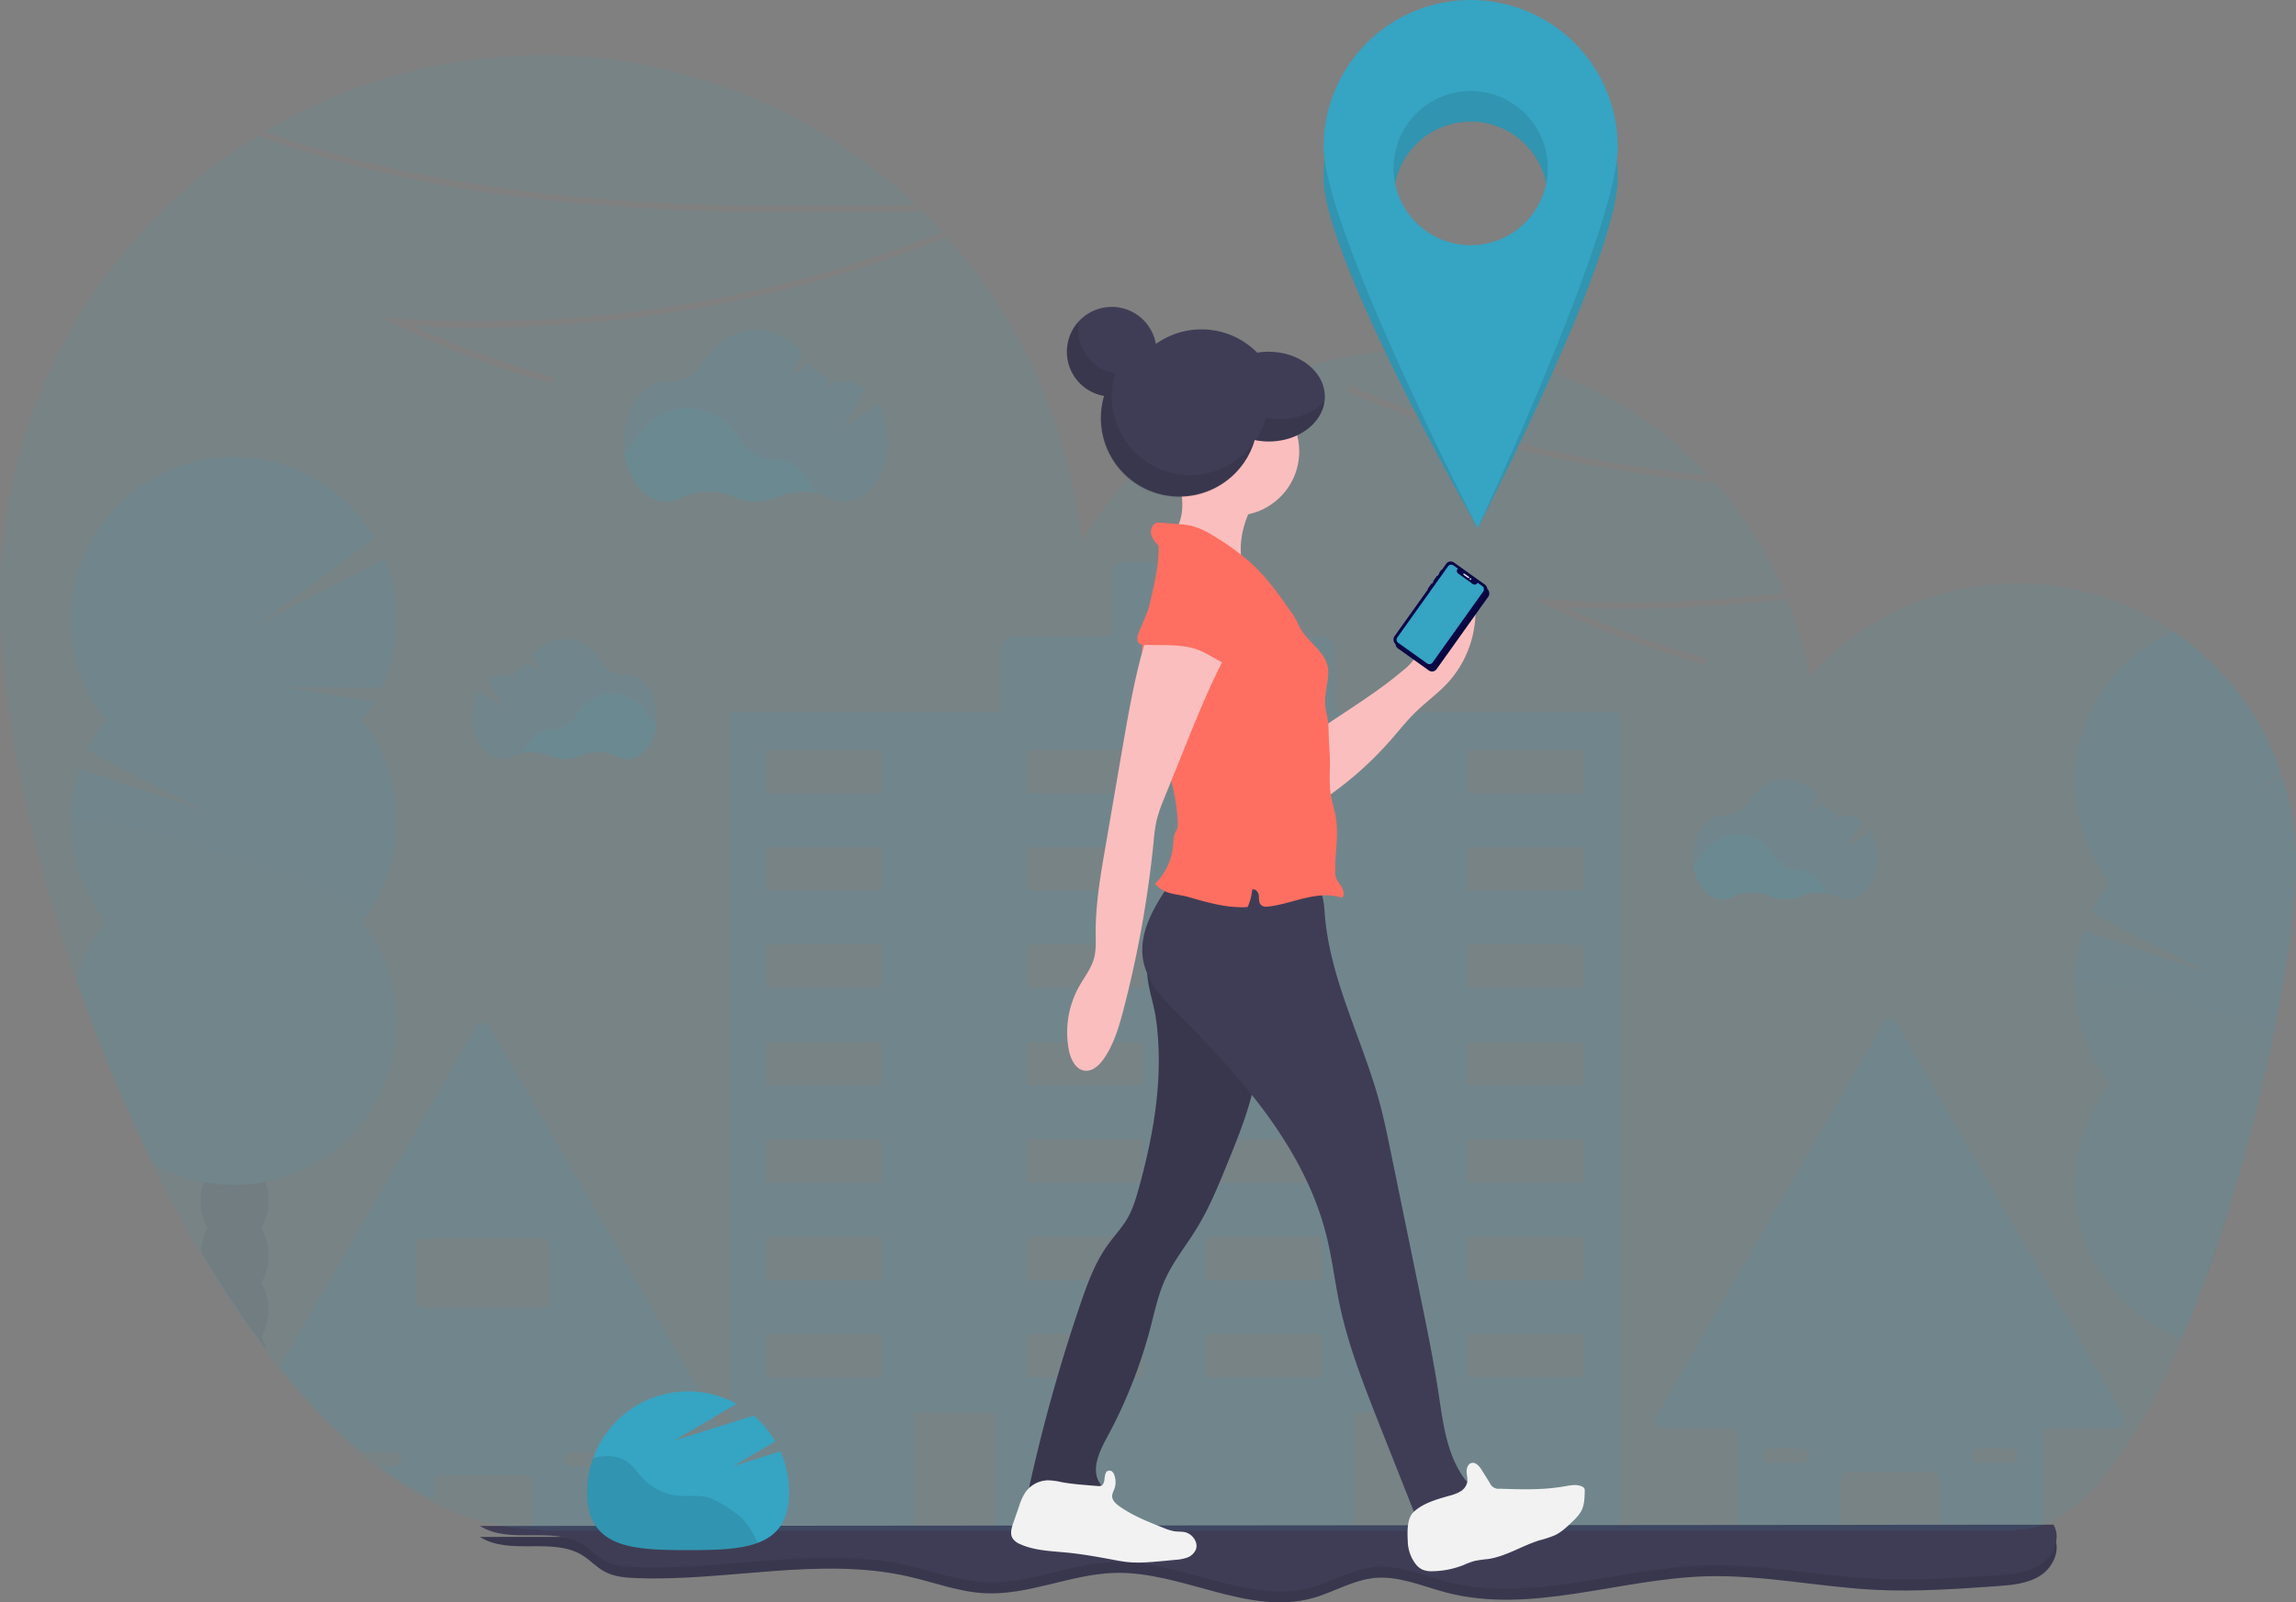 <svg data-name="Layer 1" xmlns="http://www.w3.org/2000/svg" width="1046" height="729.87"><rect width="100%" height="100%" fill="#808080" stroke="none"/><path d="M417.15 93.3a246.62 246.62 0 00-296.34-33.37c94.98 34 199.78 35.25 296.34 33.37zM967.64 645.48L863.92 465.83a3.3 3.3 0 00-5.73 0L754.47 645.48a3.3 3.3 0 002.86 5h30.94a3.32 3.32 0 013.31 3.31v38.34a3.31 3.31 0 003.3 3.31h40.37a3.31 3.31 0 003.31-3.31V673.6a3.3 3.3 0 013.3-3.3h38.38a3.31 3.31 0 013.31 3.3v18.53a3.31 3.31 0 003.31 3.31h40.36a3.31 3.31 0 003.31-3.31v-38.38a3.31 3.31 0 013.31-3.31h30.94a3.31 3.31 0 002.86-4.96zM823 665.36a3.3 3.3 0 01-2.34 1h-14.53a3.31 3.31 0 010-6.62h14.56a3.31 3.31 0 012.34 5.65zm95.28 0a3.3 3.3 0 01-2.34 1h-14.52a3.31 3.31 0 010-6.62H916a3.31 3.31 0 012.34 5.65zM326.55 647.06L222.83 467.41a3.31 3.31 0 00-5.73 0l-89.59 155.17A273.67 273.67 0 00165 661.29h14.6a3.31 3.31 0 010 6.62h-6.16a160.29 160.29 0 0024 14.93v-7.65a3.31 3.31 0 013.31-3.31h38.38a3.31 3.31 0 013.3 3.31v18.52a3.22 3.22 0 00.31 1.39 3.31 3.31 0 003 1.92h40.37a3.24 3.24 0 002.63-1.33 3.18 3.18 0 00.67-2v-38.35a3.31 3.31 0 013.31-3.31h30.94a3.31 3.31 0 002.89-4.97zM258 662.26a3.3 3.3 0 012.34-1h14.56a3.31 3.31 0 010 6.62h-14.57a3.31 3.31 0 01-2.34-5.65zm-65.15-66.48a3.31 3.31 0 01-3.31-3.31v-25.14a3.31 3.31 0 013.31-3.31h54.25a3.31 3.31 0 013.3 3.31v25.14a3.31 3.31 0 01-3.3 3.31zM736.53 324.34H608.18v-27.76a6.64 6.64 0 00-6.64-6.64h-37.69v-29.57a4.18 4.18 0 00-4.18-4.18h-48.55a4.18 4.18 0 00-4.18 4.18v29.56h-44.31a6.64 6.64 0 00-6.64 6.64v27.76H333.6a1.35 1.35 0 00-1.34 1.35v368.53a1.35 1.35 0 001.34 1.35h81.34a1.35 1.35 0 001.35-1.35v-49.58a1.36 1.36 0 011.35-1.35H452a1.36 1.36 0 011.35 1.35v49.58a1.35 1.35 0 001.34 1.35h160.75a1.36 1.36 0 001.35-1.35v-49.58a1.35 1.35 0 011.34-1.35h34.36a1.35 1.35 0 011.35 1.35v49.58a1.36 1.36 0 001.35 1.35h81.34a1.36 1.36 0 001.35-1.35V325.69a1.36 1.36 0 00-1.35-1.35zm-334.8 301.72a1.34 1.34 0 01-1.34 1.34h-50.24a1.34 1.34 0 01-1.35-1.34v-17.13a1.35 1.35 0 011.35-1.35h50.24a1.35 1.35 0 011.34 1.35zm0-44.34a1.34 1.34 0 01-1.34 1.35h-50.24a1.34 1.34 0 01-1.35-1.35v-17.15a1.34 1.34 0 011.35-1.35h50.24a1.34 1.34 0 011.34 1.35zm0-44.33a1.35 1.35 0 01-1.34 1.35h-50.24a1.35 1.35 0 01-1.35-1.35v-17.16a1.35 1.35 0 011.35-1.35h50.24a1.35 1.35 0 011.34 1.35zm0-44.34a1.34 1.34 0 01-1.34 1.35h-50.24a1.34 1.34 0 01-1.35-1.35v-17.12a1.34 1.34 0 011.35-1.35h50.24a1.34 1.34 0 011.34 1.35zm0-44.33a1.35 1.35 0 01-1.34 1.35h-50.24a1.35 1.35 0 01-1.35-1.35v-17.16a1.34 1.34 0 011.35-1.34h50.24a1.34 1.34 0 011.34 1.34zm0-44.33a1.34 1.34 0 01-1.34 1.34h-50.24a1.34 1.34 0 01-1.35-1.34v-17.16a1.35 1.35 0 011.35-1.35h50.24a1.35 1.35 0 011.34 1.35zm0-44.34a1.34 1.34 0 01-1.34 1.35h-50.24a1.34 1.34 0 01-1.35-1.35v-17.12a1.34 1.34 0 011.35-1.35h50.24a1.34 1.34 0 011.34 1.35zm119.11 266a1.34 1.34 0 01-1.35 1.34h-50.24a1.35 1.35 0 01-1.35-1.34v-17.12a1.36 1.36 0 011.35-1.35h50.24a1.35 1.35 0 011.35 1.35zm0-44.34a1.34 1.34 0 01-1.35 1.35h-50.24a1.35 1.35 0 01-1.35-1.35v-17.14a1.35 1.35 0 011.35-1.35h50.24a1.34 1.34 0 011.35 1.35zm0-44.33a1.35 1.35 0 01-1.35 1.35h-50.24a1.36 1.36 0 01-1.35-1.35v-17.15a1.36 1.36 0 011.35-1.35h50.24a1.35 1.35 0 011.35 1.35zm0-44.34a1.34 1.34 0 01-1.35 1.35h-50.24a1.35 1.35 0 01-1.35-1.35v-17.11a1.35 1.35 0 011.35-1.35h50.24a1.34 1.34 0 011.35 1.35zm0-44.33a1.35 1.35 0 01-1.35 1.35h-50.24a1.36 1.36 0 01-1.35-1.35v-17.15a1.35 1.35 0 011.35-1.34h50.24a1.34 1.34 0 011.35 1.34zm0-44.33a1.34 1.34 0 01-1.35 1.34h-50.24a1.35 1.35 0 01-1.35-1.34v-17.15a1.36 1.36 0 011.35-1.35h50.24a1.35 1.35 0 011.35 1.35zm0-44.34a1.34 1.34 0 01-1.35 1.35h-50.24a1.35 1.35 0 01-1.35-1.35v-17.11a1.35 1.35 0 011.35-1.35h50.24a1.34 1.34 0 011.35 1.35zm81.39 266a1.34 1.34 0 01-1.35 1.34h-50.24a1.35 1.35 0 01-1.35-1.34v-17.11a1.36 1.36 0 011.35-1.35h50.24a1.35 1.35 0 011.35 1.35zm0-44.34a1.34 1.34 0 01-1.35 1.35h-50.24a1.35 1.35 0 01-1.35-1.35v-17.13a1.35 1.35 0 011.35-1.35h50.24a1.34 1.34 0 011.35 1.35zm0-44.33a1.35 1.35 0 01-1.35 1.35h-50.24a1.36 1.36 0 01-1.35-1.35v-17.14a1.36 1.36 0 011.35-1.35h50.24a1.35 1.35 0 011.35 1.35zm0-44.34a1.34 1.34 0 01-1.35 1.35h-50.24a1.35 1.35 0 01-1.35-1.35v-17.1a1.35 1.35 0 011.35-1.35h50.24a1.34 1.34 0 011.35 1.35zm0-44.33a1.35 1.35 0 01-1.35 1.35h-50.24a1.36 1.36 0 01-1.35-1.35v-17.14a1.35 1.35 0 011.35-1.34h50.24a1.34 1.34 0 011.35 1.34zm0-44.33a1.34 1.34 0 01-1.35 1.34h-50.24a1.35 1.35 0 01-1.35-1.34v-17.14a1.36 1.36 0 011.35-1.35h50.24a1.35 1.35 0 011.35 1.35zm0-44.34a1.34 1.34 0 01-1.35 1.35h-50.24a1.35 1.35 0 01-1.35-1.35v-17.1a1.35 1.35 0 011.35-1.35h50.24a1.34 1.34 0 011.35 1.35zm119.11 266a1.35 1.35 0 01-1.35 1.34h-50.24a1.34 1.34 0 01-1.35-1.34v-17.1a1.35 1.35 0 011.35-1.35H720a1.36 1.36 0 011.35 1.35zm0-44.34a1.35 1.35 0 01-1.35 1.35h-50.24a1.34 1.34 0 01-1.35-1.35v-17.12a1.34 1.34 0 011.35-1.35H720a1.35 1.35 0 011.35 1.35zm0-44.33a1.36 1.36 0 01-1.35 1.35h-50.24a1.35 1.35 0 01-1.35-1.35v-17.13a1.35 1.35 0 011.35-1.35H720a1.36 1.36 0 011.35 1.35zm0-44.34a1.35 1.35 0 01-1.35 1.35h-50.24a1.34 1.34 0 01-1.35-1.35v-17.09a1.34 1.34 0 011.35-1.35H720a1.35 1.35 0 011.35 1.35zm0-44.33a1.36 1.36 0 01-1.35 1.35h-50.24a1.35 1.35 0 01-1.35-1.35v-17.13a1.34 1.34 0 011.35-1.34H720a1.35 1.35 0 011.35 1.34zm0-44.33a1.35 1.35 0 01-1.34 1.37h-50.25a1.34 1.34 0 01-1.35-1.34v-17.16a1.35 1.35 0 011.35-1.35H720a1.36 1.36 0 011.35 1.35zm0-44.34a1.35 1.35 0 01-1.35 1.35h-50.24a1.34 1.34 0 01-1.35-1.35v-17.09a1.34 1.34 0 011.35-1.35H720a1.35 1.35 0 011.35 1.35zM371 224.46a28.89 28.89 0 00-16.77 1.82 24.71 24.71 0 01-20.23-.05 28.22 28.22 0 00-23.68.47 14.75 14.75 0 01-6.82 1.7c-9.6 0-17.59-9.67-19.25-22.43a18.41 18.41 0 004.8-5.17c5.63-9.07 14.35-14.9 24.14-14.9s18.4 5.76 24 14.73a18.51 18.51 0 0015.95 8.76h.25c7.72 0 14.34 6.13 17.61 15.07z" fill="#36a4c3" opacity=".1"/><path d="M400.2 184.41l-15.52 9.84 9.42-17.13a15.34 15.34 0 00-9.39-3.35h-.25a18.16 18.16 0 01-3.22-.24l-5.24 3.34 2.26-4.1a18.7 18.7 0 01-9.2-7l-9.42 6 5.93-10.84c-5.51-6.61-12.93-10.66-21.09-10.66-9.79 0-18.51 5.82-24.14 14.89a18.05 18.05 0 01-16 8.61h-.53c-10.81 0-19.57 12.25-19.57 27.37s8.76 27.37 19.57 27.37a14.61 14.61 0 006.82-1.71 28.22 28.22 0 0123.68-.46 24.71 24.71 0 0020.14 0 28.21 28.21 0 0123.48.45 14.65 14.65 0 006.74 1.67c10.81 0 19.57-12.26 19.57-27.37a34.76 34.76 0 00-4.04-16.68zM832 406.93a20.31 20.31 0 00-11.74 1.27 17.27 17.27 0 01-14.1 0 19.76 19.76 0 00-16.58.33 10.28 10.28 0 01-4.77 1.19c-6.72 0-12.31-6.77-13.47-15.7a13.07 13.07 0 003.36-3.62c3.94-6.35 10-10.43 16.89-10.43s12.89 4 16.83 10.31a12.94 12.94 0 0011.16 6.13h.18c5.3-.02 9.93 4.27 12.24 10.52z" fill="#36a4c3" opacity=".1"/><path d="M852.42 378.93l-10.86 6.89 6.59-12a10.74 10.74 0 00-6.57-2.34h-.17a12.89 12.89 0 01-2.25-.17l-3.69 2.33 1.58-2.86a13.19 13.19 0 01-6.44-4.89l-6.61 4.16 4.16-7.57c-3.85-4.63-9-7.47-14.76-7.47-6.85 0-13 4.08-16.9 10.43a12.62 12.62 0 01-11.17 6H785c-7.56 0-13.7 8.57-13.7 19.15s6.14 19.16 13.7 19.16a10.28 10.28 0 004.77-1.19 19.72 19.72 0 0116.58-.32 17.37 17.37 0 0014.1 0 19.75 19.75 0 0116.43.32 10.35 10.35 0 004.72 1.16c7.57 0 13.7-8.57 13.7-19.16a24.35 24.35 0 00-2.88-11.63zM238.62 342.93a20.32 20.32 0 0111.74 1.27 17.24 17.24 0 0014.09 0 19.76 19.76 0 0116.58.33 10.31 10.31 0 004.77 1.19c6.72 0 12.32-6.77 13.48-15.7a12.93 12.93 0 01-3.36-3.62c-3.92-6.37-10.05-10.47-16.92-10.47s-12.88 4-16.82 10.31a13 13 0 01-11.18 6.15h-.17c-5.32 0-9.96 4.29-12.21 10.54z" fill="#36a4c3" opacity=".1"/><path d="M218.14 314.93l10.86 6.86-6.6-12a10.76 10.76 0 016.57-2.34h.18a13 13 0 002.25-.17l3.68 2.33-1.58-2.86a13.21 13.21 0 006.45-4.89l6.59 4.18-4.17-7.57c3.86-4.63 9.05-7.47 14.77-7.47 6.85 0 13 4.08 16.9 10.43a12.61 12.61 0 0011.17 6h.36c7.57 0 13.7 8.57 13.7 19.15s-6.13 19.16-13.7 19.16a10.34 10.34 0 01-4.77-1.19 19.72 19.72 0 00-16.58-.32 17.35 17.35 0 01-14.09 0 19.77 19.77 0 00-16.44.32 10.32 10.32 0 01-4.72 1.16c-7.56 0-13.7-8.57-13.7-19.16a24.35 24.35 0 012.87-11.62z" fill="#36a4c3" opacity=".1"/><path d="M218.68 700.06c13.54 8.6 33.05-.1 46.68 8.37 3.52 2.18 6.36 5.39 10 7.37 4.37 2.39 9.51 2.82 14.48 3 41.62 1.61 83.94-10 124.52-.62 11.35 2.62 22.45 6.88 34.08 7.5 20.09 1.09 39.34-8.71 59.45-9.25 30.5-.82 60.47 19.59 89.9 11.54 9.68-2.65 18.56-8.3 28.55-9.25 11.13-1 21.83 3.85 32.65 6.68 38.37 10 78.33-6.2 118-7.41 25.87-.79 51.49 4.85 77.34 6.15 18.38.92 36.8-.37 55.16-1.65 7-.49 14.33-1.09 20.19-4.93s9.46-12.09 5.84-18.09z" fill="#3f3d56"/><path d="M218.68 700.06c13.54 8.6 33.05-.1 46.68 8.37 3.52 2.18 6.36 5.39 10 7.37 4.37 2.39 9.51 2.82 14.48 3 41.62 1.61 83.94-10 124.52-.62 11.35 2.62 22.45 6.88 34.08 7.5 20.09 1.09 39.34-8.71 59.45-9.25 30.5-.82 60.47 19.59 89.9 11.54 9.68-2.65 18.56-8.3 28.55-9.25 11.13-1 21.83 3.85 32.65 6.68 38.37 10 78.33-6.2 118-7.41 25.87-.79 51.49 4.85 77.34 6.15 18.38.92 36.8-.37 55.16-1.65 7-.49 14.33-1.09 20.19-4.93s9.46-12.09 5.84-18.09z" opacity=".1"/><path d="M218.68 695.06c13.54 8.6 33.05-.1 46.68 8.37 3.52 2.18 6.36 5.39 10 7.37 4.37 2.39 9.51 2.82 14.48 3 41.62 1.61 83.94-10 124.52-.62 11.35 2.62 22.45 6.88 34.08 7.5 20.09 1.09 39.34-8.71 59.45-9.25 30.5-.82 60.47 19.59 89.9 11.54 9.68-2.65 18.56-8.3 28.55-9.25 11.13-1 21.83 3.85 32.65 6.68 38.37 10 78.33-6.2 118-7.41 25.87-.79 51.49 4.85 77.34 6.15 18.38.92 36.8-.37 55.16-1.65 7-.49 14.33-1.09 20.19-4.93s9.46-12.09 5.84-18.09z" fill="#3f3d56"/><g opacity=".1"><path d="M122.35 571.86a24.45 24.45 0 01-3.23 12.38 25.34 25.34 0 010 24.76 22.75 22.75 0 012.44 6 454.1 454.1 0 01-30.09-45 24 24 0 013.16-10.56 24.45 24.45 0 01-3.23-12.38 25.46 25.46 0 011.46-8.61 21.39 21.39 0 011.77-3.77c2.82-4.79 7.26-7.88 12.24-7.88s9.43 3.09 12.25 7.88a22.28 22.28 0 011.73 3.65 25.63 25.63 0 011.5 8.73 24.45 24.45 0 01-3.23 12.38 24.45 24.45 0 013.23 12.42z" fill="#3f3d56"/><ellipse cx="106.87" cy="522.35" rx="15.47" ry="20.26" fill="#3f3d56"/><ellipse cx="106.87" cy="497.59" rx="15.47" ry="20.26" fill="#3f3d56"/><path d="M180.67 373.93a73.78 73.78 0 01-15.87 45.83 74.13 74.13 0 01-44 118.57c-1.78.36-3.59.64-5.42.86a74.89 74.89 0 01-17 .09q-2.82-.3-5.57-.83a73.3 73.3 0 01-23-8.41A738.54 738.54 0 0135 446.25a73.79 73.79 0 0113.29-26.45 74.19 74.19 0 01-12-69.61l56.28 18.89-52.78-27.42a74.43 74.43 0 018.45-13.52 74.13 74.13 0 11122.43-82.95l-54.41 40 59-30.6a74.22 74.22 0 01-1.42 58.73l-44-.33 40.66 6.68a74.43 74.43 0 01-5.77 8.48 73.8 73.8 0 0115.94 45.78z" fill="#36a4c3"/><path d="M180.67 465.63a74.15 74.15 0 01-59.82 72.74c-1.78.36-3.59.64-5.42.86a74.89 74.89 0 01-17 .09q-2.82-.3-5.57-.83a73.3 73.3 0 01-23-8.41A738.54 738.54 0 0135 446.25a73.79 73.79 0 0113.29-26.45 73.83 73.83 0 01-15.87-45.87c0-8.32 142.32 33.22 132.38 45.83a73.78 73.78 0 0115.87 45.87z" opacity=".1"/></g><g opacity=".1"><path d="M1014.9 552.58c-2.9 9.26-6 18.45-9.18 27.43a25.64 25.64 0 01-1.32-8.21c0-8.93 4.4-16.51 10.5-19.22z" fill="#3f3d56"/><path d="M1046 393.02c0 17.55-3.54 45.28-10 77a845.74 845.74 0 01-21.15 82.56c-2.9 9.26-6 18.45-9.18 27.43-3.65 10.2-7.5 20.12-11.53 29.61a74.41 74.41 0 01-32.91-115.77 74.48 74.48 0 01-12-69.76l56.28 18.93-52.78-27.48a74.67 74.67 0 018.45-13.55 74.4 74.4 0 0129.12-114.25 127.55 127.55 0 0148.75 63.93l-9.75 7.26 10.46-5.43a126.93 126.93 0 016.09 33.31h-2.94l3 .49c.09 1.89.09 3.79.09 5.72z" fill="#36a4c3"/><path d="M1036.05 470.02a845.74 845.74 0 01-21.15 82.56c-2.9 9.26-6 18.45-9.18 27.43-3.65 10.2-7.5 20.12-11.53 29.61a74.41 74.41 0 01-32.91-115.77 74.1 74.1 0 01-15.86-45.92c0-5 51.72 8.1 90.63 22.09z" opacity=".1"/></g><path d="M1045.87 387.28v-.47a126.93 126.93 0 00-6.09-33.31c-.2-.61-.4-1.23-.61-1.83a127.55 127.55 0 00-48.75-63.93 126.8 126.8 0 00-166.16 20.54 179.4 179.4 0 00-10.11-35.47 569.6 569.6 0 01-100.63 3.75 406 406 0 0063.8 23.17l-.78 2.9a409.71 409.71 0 01-71.32-26.7l-6.91-3.35 7.66.5a569.79 569.79 0 00107-3.07 180.42 180.42 0 00-31.52-50.08c-57.56-5.8-114.67-17.88-168-41.83l1.23-2.73c51.91 23.33 107.54 35.32 163.7 41.22a179.76 179.76 0 00-285.73 30.37 246.89 246.89 0 00-61.24-138.9 576.62 576.62 0 01-94.77 28.71 573.15 573.15 0 01-148.14 11.79 406 406 0 0063.8 23.17l-.78 2.9a409.71 409.71 0 01-71.3-26.7l-6.91-3.35 7.66.5a569.21 569.21 0 00248.36-39.35q-4.45-4.87-9.16-9.52c-98.42 2-205.61 1-302.65-34.33A247.53 247.53 0 000 272.75C0 319.21 12.77 383.1 35 447.2a741.24 741.24 0 0034.91 84c6.79 13.8 14 27.21 21.57 40.05a454.59 454.59 0 0030.09 45q2.94 3.87 5.95 7.6A274.51 274.51 0 00165 662.72q4.17 3.48 8.39 6.63a159.8 159.8 0 0024 15c14.67 7.35 29.81 11.66 45.3 12.28 1.24.05 2.49.08 3.73.08v.51h672v-.51h.5a34 34 0 0011.36-2c23.76-8.43 45.64-42.28 63.83-85.06 4-9.49 7.88-19.41 11.53-29.61 3.22-9 6.28-18.17 9.18-27.43a845.74 845.74 0 0021.15-82.56c6.41-31.72 10-59.45 10-77 .03-1.96.03-3.86-.1-5.77z" fill="#36a4c3" opacity=".1"/><path d="M334.06 667.79l19.14-11.26a46.13 46.13 0 00-9.79-11.71l-36.11 11.23 28.3-16.63a46 46 0 00-68.1 40.35c0 25.4 20.59 26.28 46 26.28s46-.88 46-26.28a45.79 45.79 0 00-3.95-18.67z" fill="#36a4c3"/><path d="M338.93 692.48a35.76 35.76 0 00-6.78-5.32c-3.48-2.31-7.07-4.67-11.17-5.45-3.6-.69-7.31-.11-11-.32a25.66 25.66 0 01-16.81-7.7c-2.61-2.7-4.67-6-7.81-8.09-3.39-2.22-7.69-2.7-11.71-2.15a29.07 29.07 0 00-3.46.71 45.85 45.85 0 00-2.72 15.61c0 25.4 20.59 26.28 46 26.28 12.33 0 23.52-.21 31.78-3.32l-1.38-2.58a36.4 36.4 0 00-4.94-7.67z" opacity=".1"/><circle cx="547.34" cy="185.77" r="35.75" fill="#3f3d56"/><path d="M526.6 463.87c3.69 25.89-.81 52.29-7.82 77.48-1.31 4.69-2.72 9.42-5.17 13.63s-5.86 7.83-8.74 11.79c-6 8.26-9.52 18-12.81 27.64a779.65 779.65 0 00-22.82 81.32 5.57 5.57 0 000 3.47c.87 2 3.51 2.26 5.68 2.25l28.06-.15c1-1.92-.85-4-2-5.84-4-6.22-.16-14.3 3.37-20.81a223.74 223.74 0 0019.78-50c1.92-7.33 3.48-14.82 6.6-21.73 3.77-8.38 9.68-15.59 14.48-23.43 5.58-9.11 9.65-19 13.69-28.93 5.64-13.78 11.33-27.73 13.55-42.45 2.09-13.82 1.06-27.9-.3-41.81a2.64 2.64 0 00-3.06-3l-37.65-1.94c-7.76-.4-9.6-2.1-8.42 5.52.82 5.69 2.76 11.23 3.58 16.99z" fill="#3f3d56"/><path d="M526.6 463.87c3.69 25.89-.81 52.29-7.82 77.48-1.31 4.69-2.72 9.42-5.17 13.63s-5.86 7.83-8.74 11.79c-6 8.26-9.52 18-12.81 27.64a779.65 779.65 0 00-22.82 81.32 5.57 5.57 0 000 3.47c.87 2 3.51 2.26 5.68 2.25l28.06-.15c1-1.92-.85-4-2-5.84-4-6.22-.16-14.3 3.37-20.81a223.74 223.74 0 0019.78-50c1.92-7.33 3.48-14.82 6.6-21.73 3.77-8.38 9.68-15.59 14.48-23.43 5.58-9.11 9.65-19 13.69-28.93 5.64-13.78 11.33-27.73 13.55-42.45 2.09-13.82 1.06-27.9-.3-41.81a2.64 2.64 0 00-3.06-3l-37.65-1.94c-7.76-.4-9.6-2.1-8.42 5.52.82 5.69 2.76 11.23 3.58 16.99z" opacity=".1"/><path d="M534 400.93c-7.65 11-15.67 23.66-13.13 36.83 1.93 10 9.55 17.75 16.74 25 28.74 28.86 57 60.92 66.78 100.47 2.52 10.22 3.74 20.71 5.91 31 3.94 18.7 11 36.58 18 54.35l18.76 47.35a28.36 28.36 0 0027.1-18c-2.46-.19-5.67-2.57-7.11-4.57-8-11.07-9.64-25.31-11.69-38.81-2.27-14.92-5.3-29.72-8.34-44.51l-13.44-65.44c-1.55-7.55-3.1-15.11-5.12-22.55-7.82-28.82-22.64-56-24.93-85.8-.34-4.38-.55-9.19-3.52-12.44-3.12-3.43-8.24-4-12.87-4.27-18.73-1.2-34.89-3.03-53.14 1.39z" fill="#3f3d56"/><path d="M483.47 675.06a29.86 29.86 0 00-6.22-.8 12.92 12.92 0 00-10.16 5.55 25.25 25.25 0 00-2.73 6l-2.71 7.78c-.8 2.28-1.58 4.91-.39 7a7.42 7.42 0 003.64 2.81c6.56 2.92 14 3.08 21.1 3.78 6.94.68 13.82 1.9 20.67 3.18 2.36.45 4.71.9 7.1 1.14 5.34.54 10.72 0 16.06-.48l5.51-.53a19.84 19.84 0 005.42-1 6.83 6.83 0 004-3.59c1.36-3.37-1.56-7.36-5.13-8.06-1.45-.28-3-.15-4.42-.34a20.88 20.88 0 01-4.84-1.45c-7-2.77-14.17-5.57-20.37-9.93-1.72-1.21-3.52-2.9-3.33-5a10.19 10.19 0 01.89-2.59 9.46 9.46 0 00.08-6.69c-.34-.92-1-1.89-1.93-2-2.64-.32-2.32 3.53-2.71 5-.53 2-1.49 2.18-3.37 2-5.4-.49-10.8-.76-16.16-1.78zM641.34 701.93a17.65 17.65 0 003.82 10.75 8.36 8.36 0 002.72 2.19 10.92 10.92 0 005 .79 40.05 40.05 0 0013.89-2.81 39.7 39.7 0 014.8-1.81 53.88 53.88 0 016.24-.9c8.27-1.19 15.53-6.07 23.52-8.54a49.45 49.45 0 007-2.3c3.16-1.49 5.72-4 8.23-6.43a19.73 19.73 0 003.78-4.53c1.47-2.73 1.56-6 1.62-9.09a2.59 2.59 0 00-.24-1.41 2.1 2.1 0 00-.9-.71c-2.43-1.2-5.31-.6-8-.13-9.72 1.73-19.67 1.41-29.54 1.09a4.29 4.29 0 01-4.54-2.59l-3.75-6c-1.07-1.72-2.77-3.69-4.71-3.1-1.55.47-2.18 2.37-2.12 4s.56 3.25.25 4.84a6.61 6.61 0 01-3.2 4.16 20.44 20.44 0 01-5 1.92c-5.52 1.56-11.94 3.33-16.21 7.39-3.14 2.88-2.85 9.33-2.66 13.22z" fill="#f2f2f2"/><path d="M639.4 305.19a23.17 23.17 0 005.46-5.94 24.21 24.21 0 002.33-8.21l1.57-9.92c.87-5.47 1.89-11.26 5.54-15.43s10.92-5.66 14.63-1.54c1.62 1.79 2.26 4.25 2.66 6.64a48.34 48.34 0 01-11.82 40c-4.49 4.92-10 8.83-14.75 13.48-4.14 4-7.73 8.59-11.55 12.94a159.42 159.42 0 01-31.47 27.5c.14-7.44 1.09-15.42 0-22.81-.81-5.34-3-8.22 2.17-11.71 12-8.16 24.11-15.54 35.23-25zM538.56 232.01c-.39 5.32-2.6 10.76-7 13.83q18.69 6.54 36.87 14.42c-2.34-2.25-3.05-5.7-3.16-8.94-.31-8.47 2.62-16.8 6.9-24.1a5.85 5.85 0 001.13-3.18c-.14-2.36-2.94-3.45-5.24-4a128.86 128.86 0 00-23.92-3.47c-3.45-.11-7.54-1.2-6.76 3.19.74 4.1 1.49 8.1 1.18 12.25z" fill="#fbbebe"/><circle cx="562.66" cy="205.63" r="29.23" fill="#fbbebe"/><path d="M591.6 284.58a35.36 35.36 0 00-3.71-6.22c-5.3-7.61-10.74-15.21-17.54-21.51a109.19 109.19 0 00-16.65-12.23 37.79 37.79 0 00-10.42-5 40.77 40.77 0 00-6.69-.91l-7.59-.62a6.21 6.21 0 00-2 .06c-2.06.52-3 3.08-2.56 5.15s2 3.75 3.38 5.32c.34 15.49-6.55 30.77-7.48 46.24-1.63 27.05 14.88 52.21 16.2 79.28a8.55 8.55 0 01-.38 3.63c-.22.56-.55 1.07-.8 1.62-.78 1.7-.75 3.63-.89 5.5a27.94 27.94 0 01-8.23 17.62 12.23 12.23 0 004.64 3.54c3.19 1.39 7 1.51 10.39 2.48 8.84 2.58 17.9 5.18 27.09 4.63a23.9 23.9 0 002.09-7.87c1.3-.81 2.8.92 3 2.44s-.09 3.29 1 4.39 2.47.93 3.8.76c5.61-.71 11-2.6 16.5-3.87s11.38-1.88 16.73-.06c1.08-1.37.62-3.4-.26-4.9s-2.13-2.82-2.63-4.49a10.08 10.08 0 01-.32-2.95c0-8.55 1.76-17.19.09-25.58-.49-2.46-1.27-4.86-1.77-7.33-1-4.79-.85-9.73-.72-14.62s-.46-10.18-.56-15.14a48.29 48.29 0 00-.4-6.13c-.34-2.13-1-4.21-1.18-6.36-.54-5.46 1.66-10.88 1.33-16.36-.55-8.32-10.22-12.84-13.46-20.51z" fill="#ff6f61"/><path d="M525.63 280.66c-7.08 18.78-10.54 38.7-14 58.48l-8 46.46c-2.27 13.13-4.55 26.34-4.46 39.66 0 3.74.24 7.55-.74 11.16-1.28 4.74-4.46 8.69-6.87 13a42.78 42.78 0 00-4.6 28.93c.82 4.15 3.06 8.86 7.27 9.34 3.46.38 6.45-2.37 8.47-5.21 4.64-6.51 6.94-14.37 9-22.11a500.11 500.11 0 0013.87-77.09 75.06 75.06 0 011.39-9.8 69.54 69.54 0 013.38-9.76q4.59-11.38 9.19-22.76c7.07-17.53 14.18-35.14 23.89-51.36-9.6-2.76-19.59-6-29.19-8.73-2.77-.82-5.74-.33-8.6-.21z" fill="#fbbebe"/><path d="M542.27 294.93c-6.72-1.45-13.67-1-20.53-1.17a4.43 4.43 0 01-2.76-.72c-1.39-1.19-.8-3.42-.1-5.11l3.32-8a11.64 11.64 0 012.66-4.42c1.69-1.5 4.07-1.87 6.31-2.14 7.29-.84 14.79-1.12 21.86.85s13.72 6.45 16.88 13.08c1.32 2.76 1.93 6.24.18 8.75-2.6 3.73-8.43 7.9-12.78 5.86-5.21-2.47-9.2-5.74-15.04-6.98z" fill="#ff6f61"/><path d="M578 160.23a29.52 29.52 0 00-16.3 4.7 35.75 35.75 0 00-35.1-8.22 20.43 20.43 0 10-23.6 23.64 35.75 35.75 0 1068.62 20.09 32 32 0 006.41.65c14.1 0 25.54-9.15 25.54-20.43s-11.49-20.43-25.57-20.43z" fill="#3f3d56"/><path d="M583.09 190.87a31.1 31.1 0 01-6.41-.65 35.57 35.57 0 01-4.68 10.29 32.11 32.11 0 006 .58c13.18 0 24-8 25.39-18.24-4.69 4.88-12.04 8.02-20.3 8.02zM542.23 216.41a35.8 35.8 0 01-34.18-46.28 20.43 20.43 0 01-16.89-20.12 20.09 20.09 0 01.33-3.66 20.43 20.43 0 0011.46 34 35.75 35.75 0 0068.29 21.18 35.68 35.68 0 01-29.01 14.88z" opacity=".1"/><rect x="747.57" y="360.8" width=".67" height="5.54" rx=".34" transform="rotate(35.51 842.32 200.863)" fill="#0a0847"/><rect x="733.02" y="344.55" width=".38" height="1.82" rx=".19" transform="rotate(35.51 827.622 182.758)" fill="#0a0847"/><rect x="730.67" y="347.15" width=".42" height="3.17" rx=".21" transform="rotate(35.51 825.276 186.023)" fill="#0a0847"/><rect x="728.19" y="350.63" width=".4" height="3.2" rx=".2" transform="rotate(35.51 822.782 189.524)" fill="#0a0847"/><rect x="722.83" y="343.97" width="22.48" height="45.69" rx="2.52" transform="rotate(35.51 828.468 204.11)" fill="#0a0847"/><rect x="722.83" y="343.97" width="22.48" height="45.69" rx="2.52" transform="rotate(35.51 828.468 204.11)" opacity=".1"/><rect x="721.9" y="342.11" width="22.48" height="45.69" rx="2.52" transform="rotate(35.51 827.547 202.254)" fill="#0a0847"/><path d="M675.28 266.93l-2.09-1.5-.18.25a1.46 1.46 0 01-2 .35l-6.68-4.77a1.47 1.47 0 01-.34-2.05l.18-.25-2-1.4a1.78 1.78 0 00-2.49.41l-23.08 32.35a1.79 1.79 0 00.41 2.49l13.14 9.37a1.78 1.78 0 002.49-.42l23.08-32.34a1.78 1.78 0 00-.44-2.49z" fill="#36a4c3"/><rect x="743.37" y="347.07" width="3.14" height=".64" rx=".32" transform="rotate(35.51 839.344 184.686)" fill="#e6e8ec"/><circle cx="669.9" cy="263.72" r=".36" fill="#e6e8ec"/><path d="M670 13.93a67 67 0 00-67 67c0 37 70.2 159.54 70.2 159.54S737 117.98 737 80.93a67 67 0 00-67-67zm0 111.68a35.1 35.1 0 1135.1-35.1 35.09 35.09 0 01-35.1 35.13z" fill="#36a4c3"/><path d="M670 13.93a67 67 0 00-67 67c0 37 70.2 159.54 70.2 159.54S737 117.98 737 80.93a67 67 0 00-67-67zm0 111.68a35.1 35.1 0 1135.1-35.1 35.09 35.09 0 01-35.1 35.13z" opacity=".1"/><path d="M670 0a67 67 0 00-67 67c0 37 70.2 173.5 70.2 173.5S737 104.02 737 67.01A67 67 0 00670 0zm0 111.68a35.1 35.1 0 1135.1-35.1 35.1 35.1 0 01-35.1 35.1z" fill="#36a4c3"/></svg>